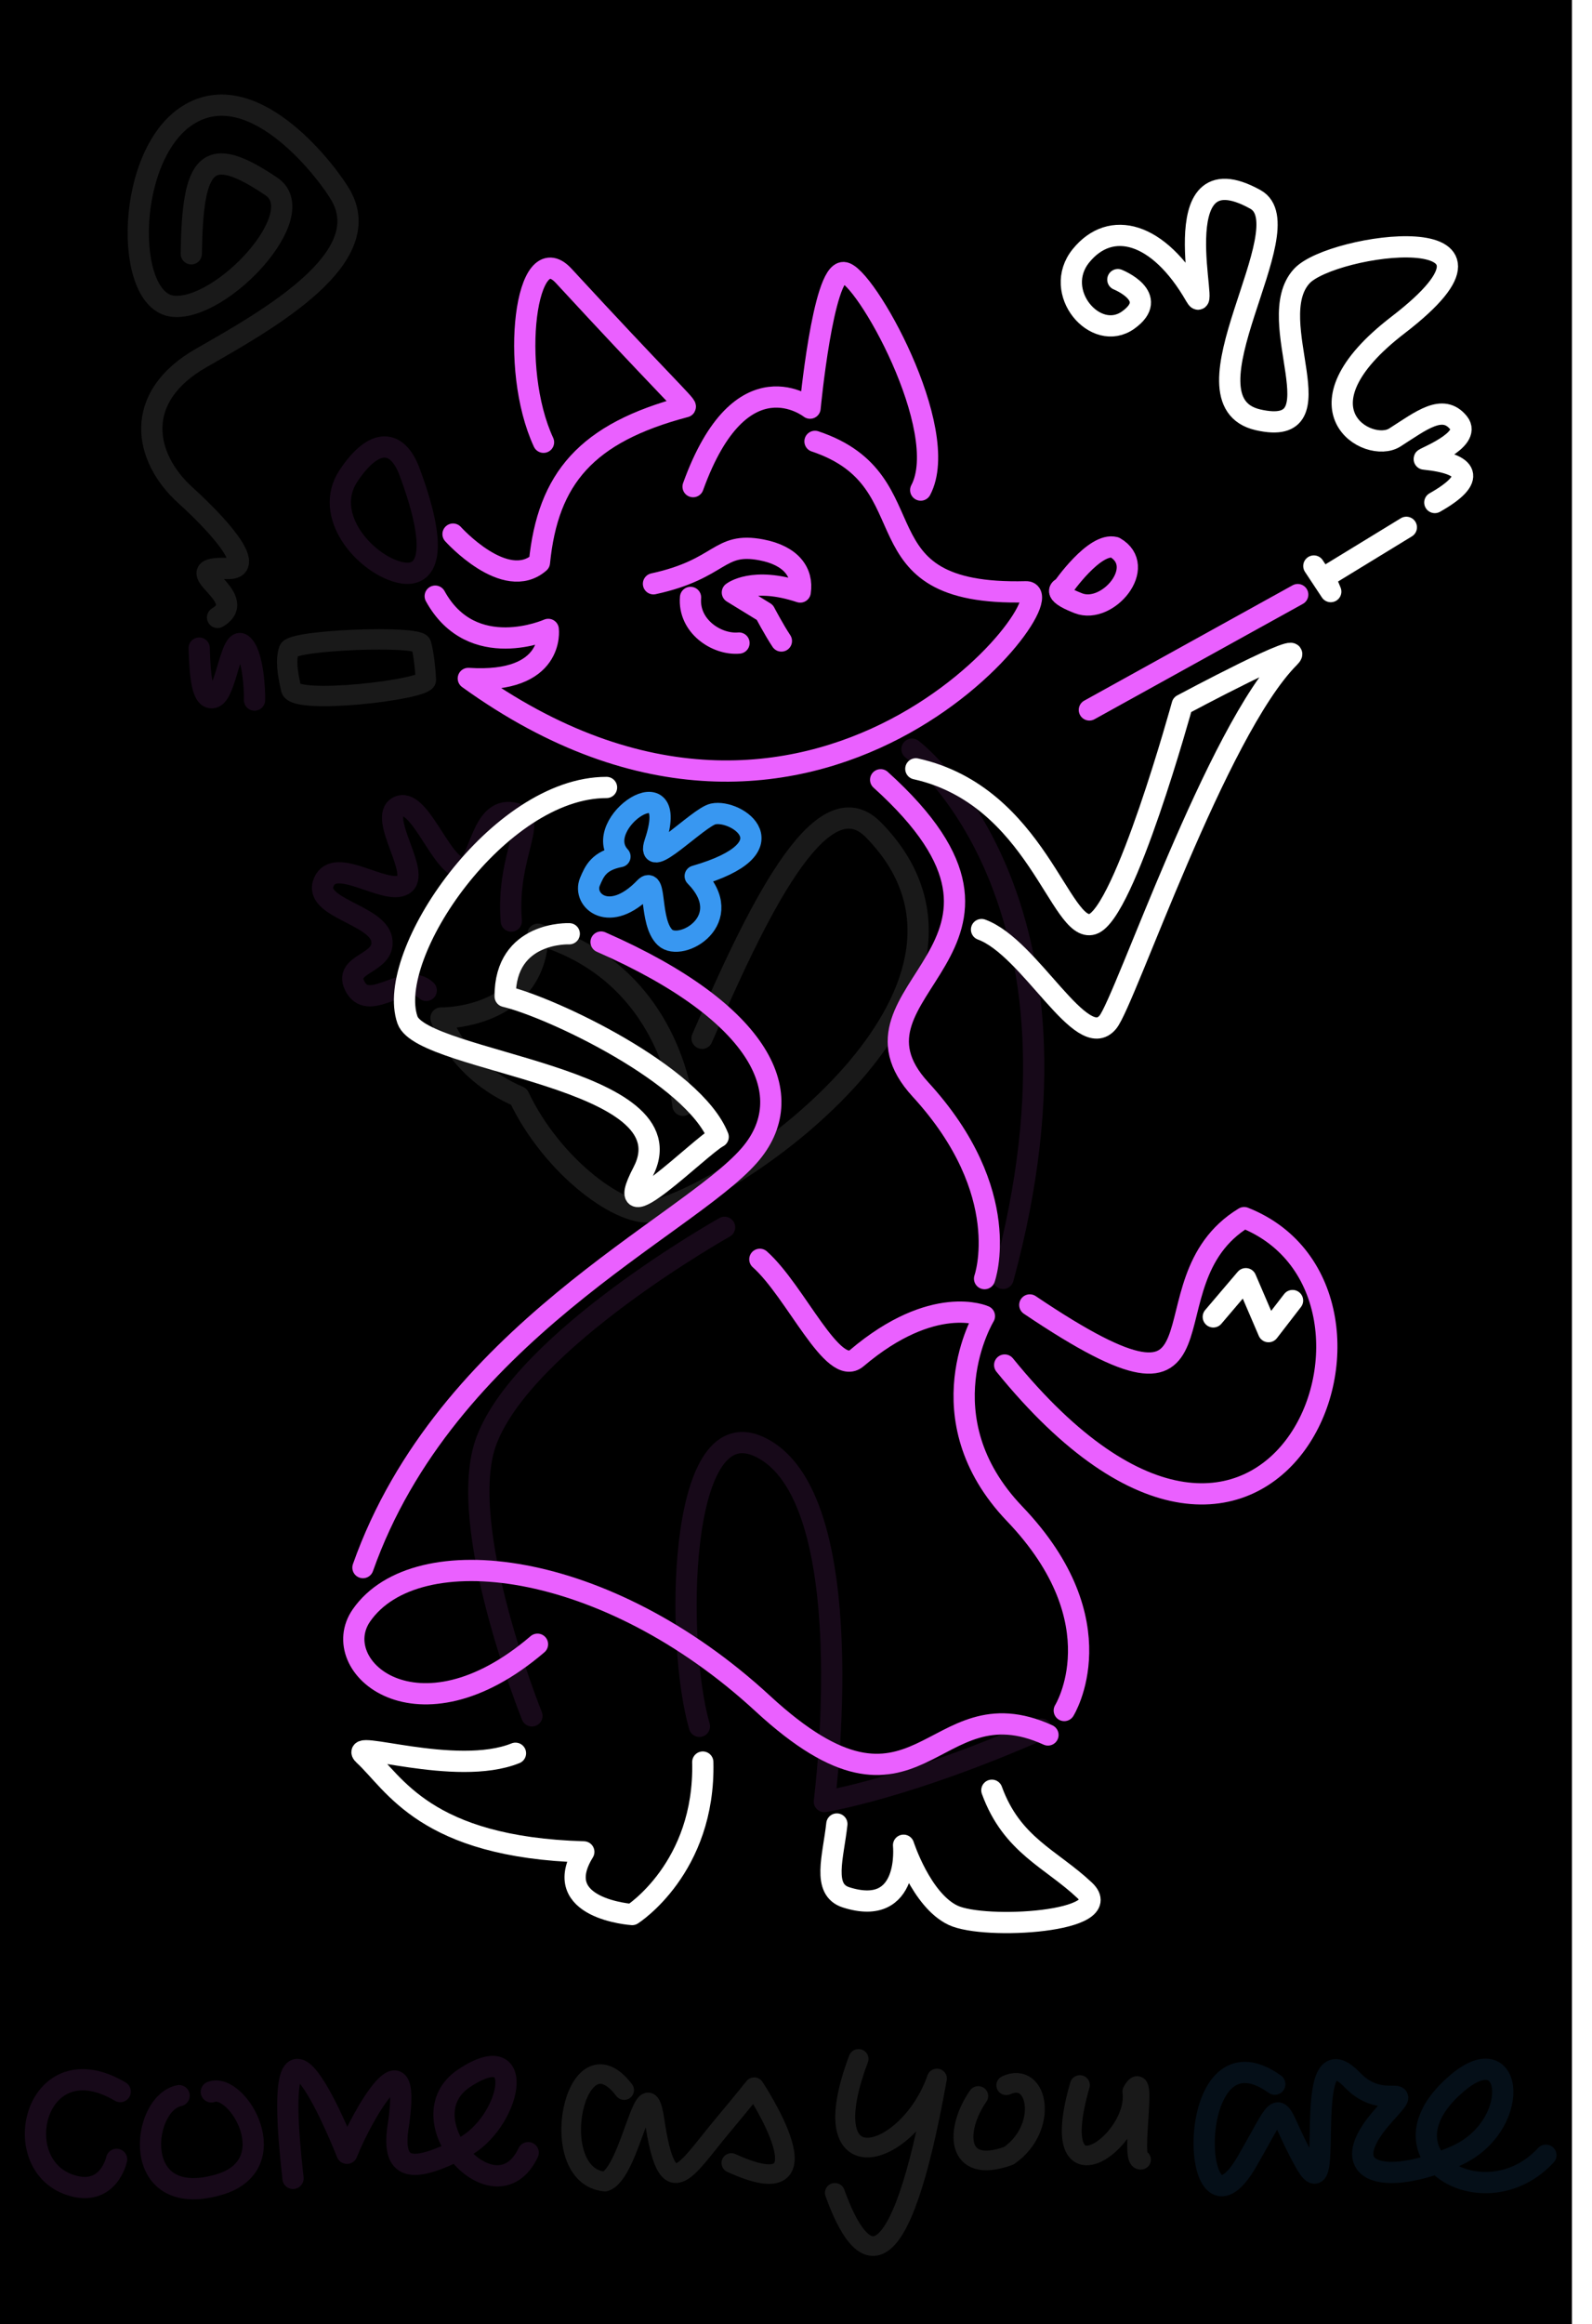 <?xml version="1.0" encoding="UTF-8" standalone="no"?>
<!-- Created with Vectornator (http://vectornator.io/) -->

<svg
   stroke-miterlimit="10"
   style="clip-rule:evenodd;fill-rule:nonzero;stroke-linecap:round;stroke-linejoin:round"
   version="1.1"
   height="779.864"
   width="534.386"
   viewBox="0 0 2137.543 3008.046"
   xml:space="preserve"
   id="svg60"
   sodipodi:docname="Neon.svg"
   inkscape:version="1.3 (0e150ed6c4, 2023-07-21)"
   xmlns:inkscape="http://www.inkscape.org/namespaces/inkscape"
   xmlns:sodipodi="http://sodipodi.sourceforge.net/DTD/sodipodi-0.dtd"
   xmlns="http://www.w3.org/2000/svg"
   xmlns:svg="http://www.w3.org/2000/svg">&#10;  <sodipodi:namedview
   id="namedview60"
   pagecolor="#000000"
   bordercolor="#000000"
   borderopacity="0.25"
   inkscape:showpageshadow="2"
   inkscape:pageopacity="0.0"
   inkscape:pagecheckerboard="0"
   inkscape:deskcolor="#d1d1d1"
   inkscape:document-units="pt"
   inkscape:zoom="0.7652596"
   inkscape:cx="154.84941"
   inkscape:cy="444.29367"
   inkscape:window-width="1509"
   inkscape:window-height="1040"
   inkscape:window-x="219"
   inkscape:window-y="0"
   inkscape:window-maximized="0"
   inkscape:current-layer="layer1"
   showgrid="false"><inkscape:page
     x="0"
     y="0"
     width="2137.543"
     height="3008.045"
     id="page60"
     margin="0"
     bleed="0" /></sodipodi:namedview>&#10;<defs
   id="defs30">&#10;&#10;&#10;&#10;&#10;&#10;&#10;&#10;&#10;&#10;&#10;&#10;&#10;&#10;&#10;&#10;&#10;&#10;&#10;&#10;&#10;&#10;&#10;&#10;&#10;&#10;&#10;&#10;&#10;&#10;&#10;<filter
   style="color-interpolation-filters:sRGB"
   id="filter59"
   inkscape:label="Neon"
   x="-0.136"
   y="-0.27"
   width="1.271"
   height="1.539"><feMorphology
     radius="1"
     id="feMorphology59"
     operator="erode" /><feGaussianBlur
     stdDeviation="12"
     id="feGaussianBlur59" /><feBlend
     mode="color-dodge"
     id="feBlend59" /><feComposite
     id="feComposite59"
     operator="in" /><feBlend
     mode="color-dodge"
     id="feBlend60" /><feColorMatrix
     id="feColorMatrix59"
     values="1.5 0 0 0 0 0 1 0 0 0 0 0 9 0 0 0 0 0 1 0" /></filter></defs>&#10;&#10;<rect
   width="100%"
   height="103.835%"
   fill="#000000"
   id="rect1"
   x="-26.937"
   y="-57.679"
   style="stroke-width:1.019"
   sodipodi:insensitive="true" />&#10;&#10;&#10;<g
   inkscape:groupmode="layer"
   id="layer1"
   inkscape:label="Lettering"
   style="clip-rule:evenodd;fill-rule:nonzero;stroke-linecap:round;stroke-linejoin:round">&#10;&#10;  <g
													id="g1"
													opacity=".1"
   inkscape:label="are"
   style="clip-rule:evenodd;fill-rule:nonzero;stroke-linecap:round;stroke-linejoin:round">

<animate id="a_are"
   attributeName="opacity"

values=".1;1"
dur="2s"
begin="a_you.begin+.25s"
   calcMode="discrete"
 />	
	
<path
     style="font-variation-settings:normal;clip-rule:evenodd;opacity:1;vector-effect:none;fill:none;fill-opacity:1;fill-rule:nonzero;stroke:#3897f1;stroke-width:28.511;stroke-linecap:round;stroke-linejoin:round;stroke-miterlimit:10;stroke-dasharray:none;stroke-dashoffset:0;stroke-opacity:1;-inkscape-stroke:none;filter:url(#filter59);stop-color:#000000;stop-opacity:1"
     d="m 1711.654,2741.537 c -125.064,-89.673 -114.621,237.938 -37.096,103.365 54.291,-94.241 32.652,-78.82 77.943,1.773 43.252,76.965 -9.435,-186.719 63.355,-110.662 42.737,44.655 86.756,-2.257 42.194,47.136 -68.973,76.451 -2.385,98.188 96.368,54.806 88.853,-39.033 78.922,-161.872 3.176,-98.709 -116.9,97.481 35.723,186.892 118.038,97.614"
     id="path4"
     sodipodi:nodetypes="cssssssc"
     inkscape:label="are" />


</g>
<g
   id="g2"
   inkscape:label="you"
   opacity=".1"
   style="clip-rule:evenodd;fill-rule:nonzero;stroke-linecap:round;stroke-linejoin:round">
<animate   id="a_you"
   attributeName="opacity"
   values=".1;1;"
   begin="a_as.begin+.25s"
   dur="2s"
  calcMode="discrete"
 />	
  <path
     style="font-variation-settings:normal;clip-rule:evenodd;opacity:1;vector-effect:none;fill:none;fill-opacity:1;fill-rule:nonzero;stroke:#ffffff;stroke-width:28.511;stroke-linecap:round;stroke-linejoin:round;stroke-miterlimit:10;stroke-dasharray:none;stroke-dashoffset:0;stroke-opacity:1;-inkscape-stroke:none;filter:url(#filter59);stop-color:#000000;stop-opacity:1"
     d="m 1131.256,2812.534 c -69.916,188.044 72.047,145.386 112.307,28.427 -54.161,306.191 -107.209,275.477 -146.195,165.919 m 205.435,-140.536 c -32.797,47.42 -34.17,115.365 43.824,86.666 57.456,-40.351 42.293,-123.776 -3.628,-102.25 m 105.438,-0.312 c -51.474,179.98 84.929,82.029 75.237,9.466 23.638,-43.381 -3.908,102.393 12.252,98.829"
     id="path3"
     sodipodi:nodetypes="ccccccccc"
     transform="matrix(0.937,0,0,0.925,92.755,106.023)"
     inkscape:label="you" />
</g>

<g
   id="g3"
   inkscape:label="as"
   opacity=".1"
   style="clip-rule:evenodd;fill-rule:nonzero;stroke-linecap:round;stroke-linejoin:round">
	
<animate id="a_as"
  attributeName="opacity"
values=".1;1"
dur="2s"
begin="a_come.begin+.25s"
  calcMode="discrete"
 />
  <path
     style="font-variation-settings:normal;clip-rule:evenodd;opacity:1;vector-effect:none;fill:none;fill-opacity:1;fill-rule:nonzero;stroke:#ffffff;stroke-width:28.511;stroke-linecap:round;stroke-linejoin:round;stroke-miterlimit:10;stroke-dasharray:none;stroke-dashoffset:0;stroke-opacity:1;-inkscape-stroke:none;filter:url(#filter59);stop-color:#000000;stop-opacity:1"
     d="m 822.211,2866.205 c -71.404,-94.051 -116.5,125.552 -27.804,133.355 37.556,-11.895 58.783,-178.294 71.887,-89.4 18.635,126.415 44.148,73.663 96.813,10.254 34.172,-41.143 47.856,-58.461 47.856,-58.461 0,0 119.568,180.7 -33.193,110.442"
     id="path2"
     sodipodi:nodetypes="ccsscc"
     transform="matrix(0.925,0,0,0.921,77.509,109.697)"
 />

</g>

  <g
    id="g4"
    opacity=".1"
   inkscape:label="come">
<animate id="a_come"
  attributeName="opacity"
  values=".1;1"
  dur="2s"
  calcMode="discrete"
  begin="0s;a_are.end"
  repeatCount="1"
 />	

  <path
     style="font-variation-settings:normal;clip-rule:evenodd;opacity:1;vector-effect:none;fill:none;fill-opacity:1;fill-rule:nonzero;stroke:#ea60ff;stroke-width:28.511;stroke-linecap:round;stroke-linejoin:round;stroke-miterlimit:10;stroke-dasharray:none;stroke-dashoffset:0;stroke-opacity:1;-inkscape-stroke:none;filter:url(#filter59);stop-color:#000000;stop-opacity:1"
     d="m 161.4,2751.453 c -112.835,-66.629 -153.651,96.035 -67.642,125.177 51.811,17.555 62.801,-34.191 62.801,-34.191 m 83.924,-85.492 c -51.087,10.369 -66.873,153.564 52.62,119.683 92.207,-26.145 26.009,-138.266 -9.356,-124.763 m 109.677,116.118 c -34.918,-308.097 72.396,-33.709 72.396,-33.709 21.571,-54.169 86.24,-163.553 69.608,-41.51 -11.775,67.067 17.794,68.608 85.584,34.266 63.876,-32.359 89.857,-151.548 2.295,-93.586 -81.426,53.901 41.869,192.656 85.872,100.004"
     id="path1"
     sodipodi:nodetypes="csccsccccssc"
     inkscape:label="come" /></g>&#10; &#10; &#10;&#10;&#10;&#10;&#10;</g><g
   id="Him"
   style="display:inline;filter:url(#filter59)"
opacity=".1"								    transform="translate(46.172,-73.569)">&#10;
 <animate id="a_him"
   attributeName="opacity"
   values=".1;1"
   dur="4s"
   calcMode="discrete"
   repeatCount="indefinite" />
    <path
   d="m 503.587,650.74 c -15.825,-42.382 -46.424,-47.35 -81.73,5.547 -35.305,52.898 21.006,116.911 66.673,129.268 36.851,9.972 57.989,-19.841 15.057,-134.815 z"
   fill="none"
   filter="url(#Filter)"
   opacity="1"
   stroke="#ea60ff"
   stroke-linecap="round"
   stroke-linejoin="round"
   stroke-width="28.511"
   id="path31" />&#10;&#10;&#10;&#10;    &#10;<path
   d="m 640.328,1254.07 c -7.564,-91.35 41.827,-142.38 -1.425,-145.67 -43.251,-3.28 -40.514,82.67 -67.888,73.92 -27.375,-8.76 -55.297,-95.82 -82.671,-81.58 -27.374,14.23 31.754,90.33 7.117,104.57 -24.637,14.23 -91.43,-38.87 -106.76,-3.83 -15.329,35.04 71.641,43.44 77.663,77.38 6.022,33.95 -54.668,31.02 -34.959,64.42 19.71,33.39 67.889,-21.9 94.716,3.83"
   fill="none"
   filter="url(#Filter_2)"
   opacity="1"
   stroke="#ea60ff"
   stroke-linecap="round"
   stroke-linejoin="round"
   stroke-width="28.511"
   id="path32" />&#10;<path
   d="m 1178.35,1023.31 c 0,0 262.23,196.11 122.31,710.32"
   fill="none"
   filter="url(#Filter_3)"
   opacity="1"
   stroke="#ea60ff"
   stroke-linecap="round"
   stroke-linejoin="round"
   stroke-width="28.511"
   id="path33" />&#10;<path
   d="m 221.274,887.702 c 1.082,35.236 3.471,71.894 19.847,66.009 16.376,-5.885 22.915,-82.765 37.9,-70.921 14.984,11.844 17.026,64.214 16.555,74.67"
   fill="none"
   filter="url(#Filter_4)"
   opacity="1"
   stroke="#ea60ff"
   stroke-linecap="round"
   stroke-linejoin="round"
   stroke-width="28.511"
   id="path34" />&#10;<path
   d="M 741.18,1236.21"
   fill="none"
   filter="url(#Filter_5)"
   opacity="1"
   stroke="#3897f1"
   stroke-linecap="round"
   stroke-linejoin="round"
   stroke-width="28.511"
   id="path35" />&#10;<path
   d="m 896.495,1411.38 c 70.889,-162.87 159.135,-351.97 230.005,-279.79 202.95,206.7 -162.54,476.2 -294.956,511.7 -40.009,10.73 -135.391,-57.43 -181.076,-153.6 -84.397,-36.15 -104.524,-105.49 -104.524,-105.49 0,0 127.653,2.19 130.167,-112.48 178.963,52.06 194.628,229.6 194.628,229.6"
   fill="none"
   filter="url(#Filter_6)"
   opacity="1"
   stroke="#ffffff"
   stroke-linecap="round"
   stroke-linejoin="round"
   stroke-width="28.511"
   id="path36" />&#10;<path
   d="m 341.831,890.157 c 4.635,-13.698 174.051,-19.875 177.469,-7.494 3.419,12.38 5.807,34.655 6.385,47.689 0.578,13.035 -176.036,33.958 -180.952,12.248 -4.915,-21.71 -7.537,-38.746 -2.902,-52.443 z"
   fill="none"
   filter="url(#Filter_7)"
   opacity="1"
   stroke="#ffffff"
   stroke-linecap="round"
   stroke-linejoin="round"
   stroke-width="27.377"
   id="path37" />&#10;<path
   d="m 245.951,846.537 c 46.833,-27.827 -62.169,-68.364 13.545,-65.708 36.877,1.294 -1.741,-48.378 -56.988,-98.516 C 147.26,632.174 130.931,551.314 224.332,498.112 317.733,444.909 458.946,364.215 411.624,280.44 395.444,251.797 297.481,120.152 209.651,170.261 c -87.83,50.11 -90.559,252.345 -23.195,258.677 65.594,6.166 186.506,-123.782 131.837,-160.724 -86.67,-58.567 -105.927,-34.071 -107.637,90.281"
   fill="none"
   filter="url(#Filter_8)"
   opacity="1"
   stroke="#ffffff"
   stroke-linecap="round"
   stroke-linejoin="round"
   stroke-width="28.511"
   id="path38" />&#10;<path
   d="m 926.701,1665.1 c 0,0 -267.843,150.11 -319.532,285.81 -43,112.89 60.862,369.88 60.862,369.88"
   fill="none"
   filter="url(#Filter_9)"
   opacity="1"
   stroke="#ea60ff"
   stroke-linecap="round"
   stroke-linejoin="round"
   stroke-width="28.511"
   id="path39" />&#10;<path
   d="m 892.923,2334.82 c -32.045,-109.66 -29.86,-424.17 78.976,-375.85 142.451,63.24 88.751,476.81 88.751,476.81 0,0 110.34,-17.47 291.25,-97.15"
   fill="none"
   filter="url(#Filter_10)"
   opacity="1"
   stroke="#ea60ff"
   stroke-linecap="round"
   stroke-linejoin="round"
   stroke-width="28.511"
   id="path40" />&#10;</g>&#10;<g
   id="Both"
   style="filter:url(#filter59)"
				 transform="translate(46.172,-73.569)">&#10;&#10;&#10;

    <animate   id="flicker"
   attributeName="opacity"
   values=".8;1;0;1;.2;.8;1"
   dur=".3s"
   begin="2s;flicker.end+3s"
   repeatCount="1" />&#10;    <path
   d="M 683.606,611.442 C 637.111,511.178 660.12,333.258 710.652,388.058 841.512,529.97 875.543,561.303 873.968,563.787 741.092,598.864 689.423,659.904 678.12,772.837 632.314,812.911 562.099,734.704 562.099,734.704"
   fill="none"
   filter="url(#Filter_11)"
   opacity="1"
   stroke="#ea60ff"
   stroke-linecap="round"
   stroke-linejoin="round"
   stroke-width="28.511"
   id="path41"
   sodipodi:nodetypes="csccc" />&#10;<path
   d="M 884.416,671.001 C 948.977,492.234 1041.47,565.655 1041.47,565.655 c 0,0 17.35,-182.926 45.03,-182.004 27.69,0.922 146.275,211.567 103.555,291.98"
   fill="none"
   filter="url(#Filter_12)"
   opacity="1"
   stroke="#ea60ff"
   stroke-linecap="round"
   stroke-linejoin="round"
   stroke-width="28.511"
   id="path42"
   sodipodi:nodetypes="cccc"
   style="display:inline"
   inkscape:label="path42" />&#10;<path
   d="m 1048.1,610.246 c 160.1,53.466 48.88,207.906 283.18,201.875 63.21,-1.628 -281.58,453.179 -748.655,116.305 116.932,7.587 107.325,-65.827 107.325,-65.827 0,0 -102.135,45.654 -151.761,-44.623"
   fill="none"
   filter="url(#Filter_13)"
   opacity="1"
   stroke="#ea60ff"
   stroke-linecap="round"
   stroke-linejoin="round"
   stroke-width="28.511"
   id="path43" />&#10;<path
   d="m 831.233,801.394 c 92.169,-20.031 86.472,-56.796 145.086,-45.503 39.938,7.695 55.982,30.261 51.932,56.548 -63.728,-21.186 -91.086,0.606 -91.086,0.606 v 0 0 l 43.557,26.734 c 0,0 12.355,23.491 22.265,38.391"
   fill="none"
   filter="url(#Filter_14)"
   opacity="1"
   stroke="#ea60ff"
   stroke-linecap="round"
   stroke-linejoin="round"
   stroke-width="28.511"
   id="path44" />&#10;<path
   d="m 881.001,819.691 c -3.243,38.629 35.189,63.934 65.053,61.242"
   fill="none"
   filter="url(#Filter_15)"
   opacity="1"
   stroke="#ea60ff"
   stroke-linecap="round"
   stroke-linejoin="round"
   stroke-width="28.511"
   id="path45"
   style="stroke-linecap:round" />&#10;<path
   d="m 1336.52,1769.25 c 291.72,196.46 143.69,-29.53 287.79,-117.17 254.32,100.67 39.82,642.68 -321.51,197.84"
   fill="none"
   filter="url(#Filter_16)"
   opacity="1"
   stroke="#ea60ff"
   stroke-linecap="round"
   stroke-linejoin="round"
   stroke-width="28.511"
   id="path46" />&#10;<path
   d="m 974.052,1708.04 c 48.268,42.87 98.178,159.69 130.098,132.64 103.23,-87.48 171.43,-56.42 171.43,-56.42 0,0 -82.91,136.26 40.66,265.4 139.98,146.3 66.56,263.94 66.56,263.94"
   fill="none"
   filter="url(#Filter_17)"
   opacity="1"
   stroke="#ea60ff"
   stroke-linecap="round"
   stroke-linejoin="round"
   stroke-width="28.511"
   id="path47" />&#10;<path
   d="m 786.25,1167.51 c -41.108,-44.2 83.7,-128.07 47.004,-19.03 -14.199,42.19 57.915,-33.79 78.106,-38.18 31.622,-6.88 107.77,45.35 -24.107,83.39 57.375,58.3 -19.051,102.75 -40.554,82.33 -21.504,-20.43 -11.124,-83.29 -26.936,-66.74 -47.62,49.82 -84.408,16.92 -73.819,-8.01 6.045,-14.23 11.877,-28.27 40.306,-33.76 z"
   fill="none"
   filter="url(#Filter_18)"
   opacity="1"
   stroke="#3897f1"
   stroke-linecap="round"
   stroke-linejoin="round"
   stroke-width="28.511"
   id="path48" />&#10;<path
   d="m 645.944,2370.96 c -80.361,32.45 -228.131,-20.25 -203.331,2.52 40.905,37.55 81.628,123.7 295.075,129.85 -47.369,76.63 64.936,84.09 64.936,84.09 0,0 98.275,-62.44 94.817,-204.63"
   fill="none"
   filter="url(#Filter_19)"
   opacity="1"
   stroke="#ffffff"
   stroke-linecap="round"
   stroke-linejoin="round"
   stroke-width="28.511"
   id="path49" />&#10;<path
   d="m 1077.46,2465.91 c -4.85,44.43 -20.2,88.11 12.4,98.46 87.16,27.66 77.17,-69.95 77.17,-69.95 0,0 23.68,73.6 66.3,93.91 42.61,20.3 221.92,9.15 176.85,-33.39 -45.07,-42.55 -97.74,-60.41 -124.6,-134.34"
   fill="none"
   filter="url(#Filter_20)"
   opacity="1"
   stroke="#ffffff"
   stroke-linecap="round"
   stroke-linejoin="round"
   stroke-width="28.511"
   id="path50" />&#10;<path
   d="m 1582.88,1785.3 43.65,-51.27 30.53,71.09 32.23,-41.75"
   fill="none"
   filter="url(#Filter_21)"
   opacity="1"
   stroke="#ffffff"
   stroke-linecap="round"
   stroke-linejoin="round"
   stroke-width="28.511"
			id="path51" />&#10;</g>&#10;&#10;&#10;

  <g
   id="Her"
   style="filter:url(#filter59)"
   transform="translate(46.172,-73.569)">&#10;<path
   d="m 760.881,1282.21 c 217.884,95.507 268.309,207.49 198.719,286.72 -84.366,96.06 -407.678,239.47 -518.45,552.86"
   fill="none"
   filter="url(#Filter_22)"
   stroke="#ea60ff"
   stroke-linecap="round"
   stroke-linejoin="round"
   stroke-width="28.511"
   id="path52"
						     sodipodi:nodetypes="ccc" />&#10;&#10;&#10;

    <animate id="a_her"
   attributeName="opacity"
   values=".1;1"
      dur="4s"
begin="2s"
   calcMode="discrete"
   repeatCount="indefinite" />&#10;    &#10;<path
   d="m 1136.26,1064.42 c 252.11,227.26 -71.16,279.82 53.45,415.64 127.29,138.73 86.07,253.89 86.07,253.89"
   fill="none"
   filter="url(#Filter_23)"
   opacity="1"
   stroke="#ea60ff"
   stroke-linecap="round"
   stroke-linejoin="round"
   stroke-width="28.511"
   id="path53" />&#10;<path
   d="m 1271.722,1265.453 c 65.598,23.866 134.67,167.07 169.7,124.18 23.25,-28.47 145.798,-391.266 243.508,-489.251 28.93,-29.007 -143.78,63.407 -143.78,63.407 0,0 -77.1,280.761 -120.51,294.381 -43.4,13.61 -74.15,-172.27 -237.15,-208.42"
   fill="none"
   filter="url(#Filter_24)"
   opacity="1"
   stroke="#ffffff"
   stroke-linecap="round"
   stroke-linejoin="round"
   stroke-width="28.511"
   id="path54"
   sodipodi:nodetypes="cccccc" />&#10;<path
   d="M 1416.49,970.696 1696.25,815.885"
   fill="none"
   filter="url(#Filter_25)"
   opacity="1"
   stroke="#ea60ff"
   stroke-linecap="round"
   stroke-linejoin="round"
   stroke-width="28.511"
   id="path55" />&#10;<path
   d="m 1378.869,810.465 c 0,0 37.856,-64.261 65.526,-59.021 46.443,22.204 -2.648,90.717 -43.214,78.368 -40.567,-12.349 -22.312,-19.348 -22.312,-19.348 z"
   fill="none"
   filter="url(#Filter_26)"
   opacity="1"
   stroke="#ea60ff"
   stroke-linecap="round"
   stroke-linejoin="round"
   stroke-width="28.511"
   id="path56"
   transform="rotate(4.233,1432.491,836.744)"
   sodipodi:nodetypes="cczc" />&#10;<path
   d="m 675.512,2224.63 c -161.099,137.85 -283.707,29.35 -236.358,-38.74 73.325,-105.45 327.693,-76.41 538.9,118.42 211.206,194.84 224.876,-30 382.856,42.1"
   fill="none"
   filter="url(#Filter_27)"
   opacity="1"
   stroke="#ea60ff"
   stroke-linecap="round"
   stroke-linejoin="round"
   stroke-width="28.511"
   id="path57" />&#10;<path
   d="m 1880.33,692.308 c 56.8,-32.118 46.14,-52.156 -14.16,-58.291 -3.62,-0.368 64.84,-25.277 46.12,-48.605 -21.35,-26.611 -50.41,-2.782 -85.75,19.673 -35.34,22.456 -141.7,-38.78 4.37,-151.008 191.59,-147.201 -88.6,-109.646 -129.19,-65.653 -54.76,59.341 53.68,218.436 -58.63,192.919 -111.11,-25.245 62.6,-258.962 -3.56,-295.773 -129.29,-71.939 -58.5,168.089 -80.55,129.626 -49.82,-86.918 -113.94,-102.96 -153.64,-54.169 -39.71,48.792 19.71,117.608 63.34,86.372 43.63,-31.236 -13.94,-54.239 -13.94,-54.239"
   fill="none"
   filter="url(#Filter_28)"
   opacity="1"
   stroke="#ffffff"
   stroke-linecap="round"
   stroke-linejoin="round"
   stroke-width="28.511"
   id="path58" />&#10;<path
   d="m 1717.9,777.53 22.72,34.352 -8.04,-19.363 109.51,-66.926"
   fill="none"
   filter="url(#Filter_29)"
   opacity="1"
   stroke="#ffffff"
   stroke-linecap="round"
   stroke-linejoin="round"
   stroke-width="28.511"
   id="path59" />&#10;<path
   d="m 768.208,1074.75 c -144.922,-0.2 -298.035,224.15 -267.268,312.02 20.221,57.75 383.173,75.81 316.189,204.13 -47.623,91.24 77.615,-35.23 100.968,-47.16 -33.108,-83.49 -223.145,-173.57 -285.998,-188.54 -0.454,-87.954 86.061,-84.114 86.061,-84.114"
   fill="none"
   filter="url(#Filter_30)"
   opacity="1"
   stroke="#ffffff"
   stroke-linecap="round"
   stroke-linejoin="round"
   stroke-width="28.511"
   id="path60"
   sodipodi:nodetypes="cscccc" />&#10;</g>&#10;</svg>
